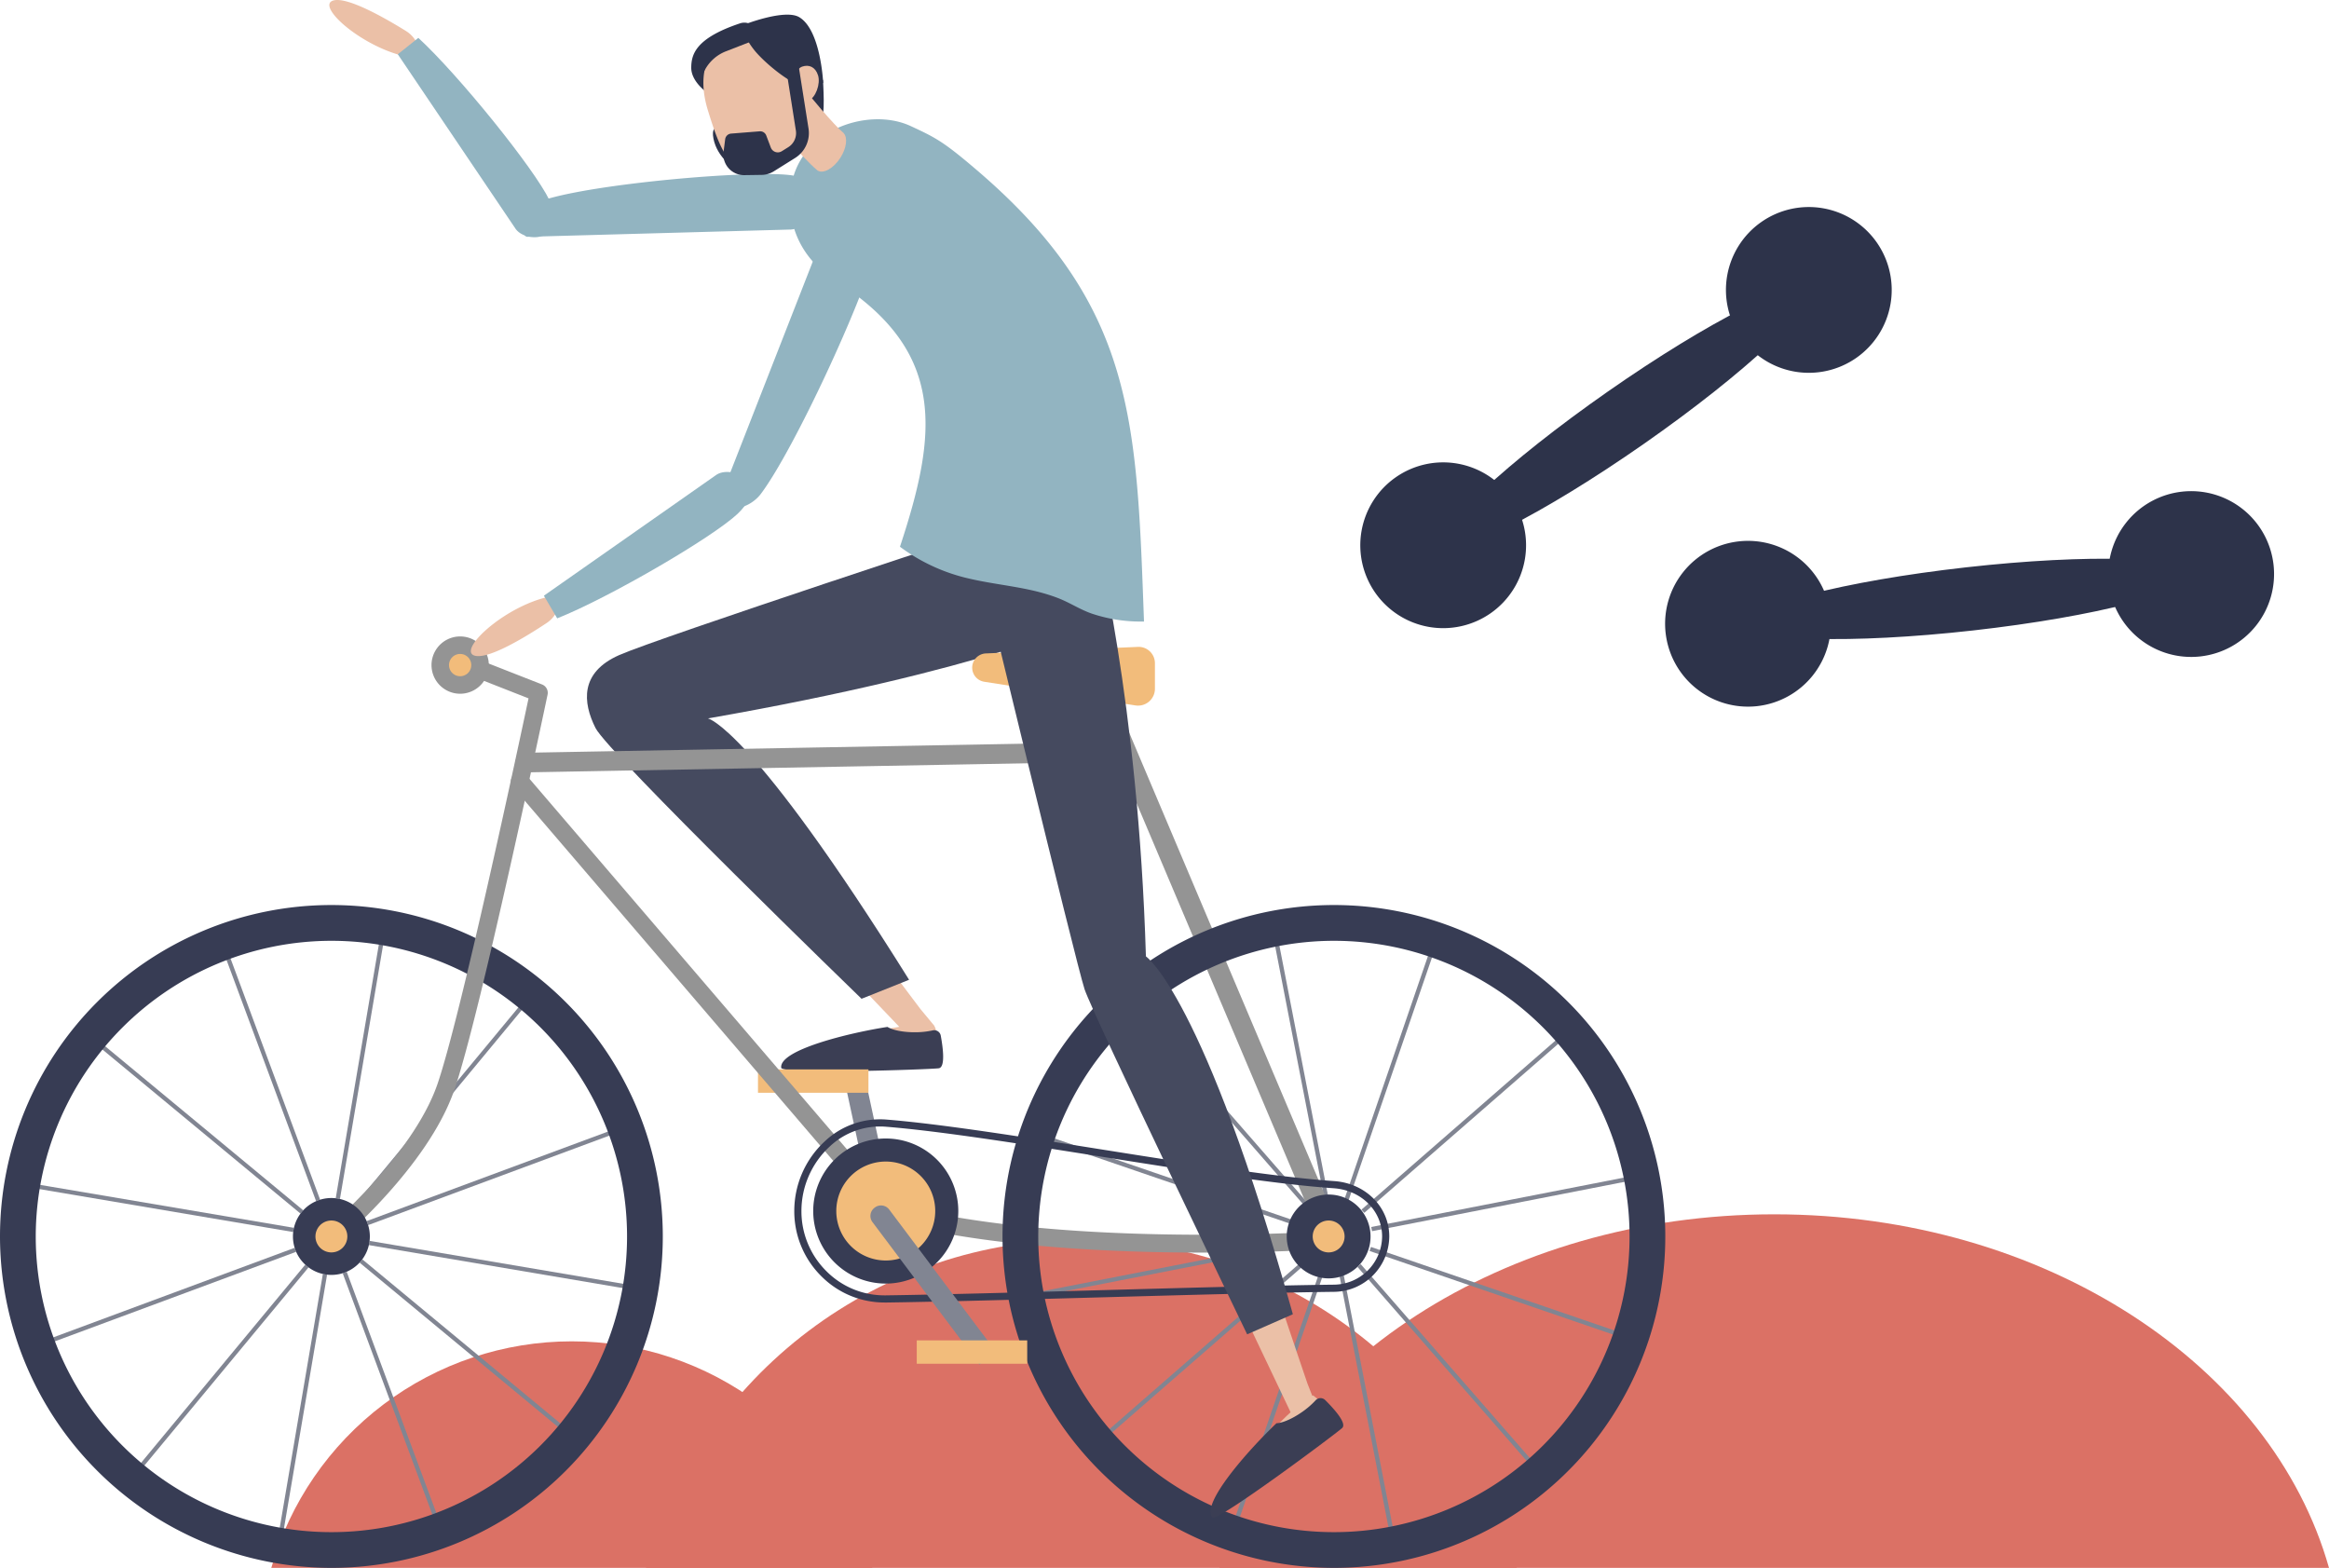 <svg xmlns="http://www.w3.org/2000/svg" xmlns:xlink="http://www.w3.org/1999/xlink" width="622.324" height="418.917" viewBox="0 0 622.324 418.917"><defs><clipPath id="clip-path"><path id="Path_10363" data-name="Path 10363" d="M426.9,93.577H194.2a121.024,121.024,0,0,1,232.7,0" transform="translate(-194.202 -5.863)" fill="#db7165"></path></clipPath><clipPath id="clip-path-2"><path id="Path_10364" data-name="Path 10364" d="M504.28,89.99H343.7a83.518,83.518,0,0,1,160.584,0" transform="translate(-343.696 -29.459)" fill="#db7165"></path></clipPath><clipPath id="clip-path-3"><path id="Path_10365" data-name="Path 10365" d="M148.237,0c72.393,0,132.956,40.392,148.24,94.468H0C15.282,40.392,75.845,0,148.237,0Z" fill="#db7165"></path></clipPath><clipPath id="clip-path-4"><rect id="Rectangle_322" data-name="Rectangle 322" width="244.168" height="133.491" fill="none"></rect></clipPath><clipPath id="clip-path-5"><rect id="Rectangle_319" data-name="Rectangle 319" width="444.979" height="418.917" fill="none"></rect></clipPath></defs><g id="Group_617" data-name="Group 617" transform="translate(-1161.042 -315.083)"><g id="Group_465" data-name="Group 465" transform="translate(1233.53 639.532)"><g id="Group_435" data-name="Group 435" transform="translate(100.104 6.754)"><g id="Group_434" data-name="Group 434" clip-path="url(#clip-path)"><rect id="Rectangle_289" data-name="Rectangle 289" width="239.87" height="109.051" transform="matrix(-0.996, -0.093, 0.093, -0.996, 230.672, 109.339)" fill="#db7165"></rect></g></g><g id="Group_437" data-name="Group 437" transform="translate(0 33.937)"><g id="Group_436" data-name="Group 436" clip-path="url(#clip-path-2)"><rect id="Rectangle_290" data-name="Rectangle 290" width="165.533" height="75.256" transform="matrix(-0.996, -0.093, 0.093, -0.996, 159.185, 75.454)" fill="#db7165"></rect></g></g><g id="Group_439" data-name="Group 439" transform="translate(253.358)"><g id="Group_438" data-name="Group 438" clip-path="url(#clip-path-3)"><rect id="Rectangle_291" data-name="Rectangle 291" width="310.661" height="122.354" transform="matrix(-0.996, -0.093, 0.093, -0.996, 300.526, 122.642)" fill="#db7165"></rect></g></g></g><g id="Group_453" data-name="Group 453" transform="translate(1550.521 377.398)"><g id="Group_452" data-name="Group 452" transform="translate(-26 -7)" clip-path="url(#clip-path-4)"><path id="Path_10456" data-name="Path 10456" d="M259.2,131.791c.522,4.657-25.564,11.4-58.265,15.072s-59.635,2.864-60.156-1.793,25.564-11.4,58.265-15.071,59.634-2.865,60.157,1.792" transform="translate(-37.18 -33.728)" fill="#2d334a"></path><path id="Path_10457" data-name="Path 10457" d="M271.747,127.777a22.147,22.147,0,1,1,24.477,19.541,22.148,22.148,0,0,1-24.477-19.541" transform="translate(-71.738 -27.247)" fill="#2d334a"></path><path id="Path_10458" data-name="Path 10458" d="M110.82,145.823A22.147,22.147,0,1,1,135.3,165.365a22.148,22.148,0,0,1-24.477-19.541" transform="translate(-29.233 -32.013)" fill="#2d334a"></path><path id="Path_10459" data-name="Path 10459" d="M127.714,29.845C130.4,33.687,110.7,52.073,83.72,70.912s-51.026,31-53.709,27.155S47.025,75.839,74,57s51.026-31,53.709-27.155" transform="translate(-7.862 -7.695)" fill="#2d334a"></path><path id="Path_10460" data-name="Path 10460" d="M136.761,34.828A22.147,22.147,0,1,1,167.6,40.307a22.147,22.147,0,0,1-30.838-5.479" transform="translate(-35.068 0)" fill="#2d334a"></path><path id="Path_10461" data-name="Path 10461" d="M3.991,127.538a22.147,22.147,0,1,1,30.838,5.479,22.147,22.147,0,0,1-30.838-5.479" transform="translate(0 -24.487)" fill="#2d334a"></path></g></g><g id="Group_444" data-name="Group 444" transform="translate(1161.042 315.083)"><g id="Group_443" data-name="Group 443" transform="translate(0)" clip-path="url(#clip-path-5)"><path id="Path_10375" data-name="Path 10375" d="M402.648,513.4s2.721,8.859,1.2,9.411-37.278,2.785-39.863,1.261,5.035-4.285,5.035-4.285,16.782-5.027,26.475-6.254c0,0,7.147-.657,7.157-.133" transform="translate(-153.184 -239.471)" fill="#ebc0a7"></path><path id="Path_10376" data-name="Path 10376" d="M378.227,336.24c-4.354-1.733-7.522-1.717-10.442.887a7.6,7.6,0,0,0-.438,10.916L450.1,434.7a3.506,3.506,0,0,0,5.23-4.664l-3.313-3.98c-49.54-65.647-58.988-82.661-73.8-89.817" transform="translate(-205.979 -156.337)" fill="#ebc0a7"></path><path id="Path_10377" data-name="Path 10377" d="M411.512,290.245c11.944-7.936,11.4-15.78,9.324-20.534a7.675,7.675,0,0,0-.246-1.051,7.6,7.6,0,0,0-9.788-4.852L297.923,304.019a3.5,3.5,0,0,0-1.2,5.88,12.145,12.145,0,0,0,11.558,4.745c23.323-3.549,87.694-14.08,103.226-24.4" transform="translate(-134.682 -122.893)" fill="#ebc0a7"></path><path id="Path_10378" data-name="Path 10378" d="M390.2,514.415c1.368.86,4.146,1.443,7.357,1.429a21.773,21.773,0,0,0,4.717-.5,1.767,1.767,0,0,1,2.155,1.381c.623,3.363,1.274,8.528-.552,8.746-2.716.325-41.835,1.679-42.072-.134-.626-4.784,18.3-9.367,28.4-10.921" transform="translate(-153.057 -240.039)" fill="#3b3e54"></path><path id="Path_10379" data-name="Path 10379" d="M423.555,288.86s-26.115,12.869-101.019,25.988c0,0,11.426,2.116,53.745,69.826l-12.7,5.078s-67.711-65.595-71.1-72.365-4.232-14.812,6.348-19.467,101.6-34.555,101.6-34.555Z" transform="translate(-133.37 -122.893)" fill="#454a5f"></path><path id="Path_10380" data-name="Path 10380" d="M390.729,539.2l-5.389,1.163,8.332,38.61a2.614,2.614,0,0,0,3.167,1.9l.122-.027a2.613,2.613,0,0,0,2.1-3.036Z" transform="translate(-159.667 -251.604)" fill="#818592"></path><rect id="Rectangle_293" data-name="Rectangle 293" width="1.141" height="73.501" transform="translate(90.835 320.334) rotate(-170.354)" fill="#818592"></rect><rect id="Rectangle_294" data-name="Rectangle 294" width="1.141" height="73.5" transform="matrix(-0.77, -0.638, 0.638, -0.77, 95.546, 322.819)" fill="#818592"></rect><rect id="Rectangle_295" data-name="Rectangle 295" width="1.141" height="73.5" transform="translate(98.382 327.327) rotate(-110.354)" fill="#818592"></rect><rect id="Rectangle_296" data-name="Rectangle 296" width="73.501" height="1.141" transform="translate(171.05 344.939) rotate(-170.395)" fill="#818592"></rect><rect id="Rectangle_297" data-name="Rectangle 297" width="73.5" height="1.141" transform="translate(152.698 384.25) rotate(-140.365)" fill="#818592"></rect><rect id="Rectangle_298" data-name="Rectangle 298" width="73.5" height="1.141" transform="translate(117.173 409.1) rotate(-110.384)" fill="#818592"></rect><rect id="Rectangle_299" data-name="Rectangle 299" width="1.141" height="73.501" transform="translate(75.078 413.05) rotate(-170.354)" fill="#818592"></rect><rect id="Rectangle_300" data-name="Rectangle 300" width="1.141" height="73.5" transform="matrix(-0.77, -0.638, 0.638, -0.77, 35.541, 395.236)" fill="#818592"></rect><rect id="Rectangle_301" data-name="Rectangle 301" width="1.141" height="73.5" transform="translate(10.207 360.038) rotate(-110.354)" fill="#818592"></rect><rect id="Rectangle_302" data-name="Rectangle 302" width="73.501" height="1.141" transform="translate(78.334 329.181) rotate(-170.395)" fill="#818592"></rect><rect id="Rectangle_303" data-name="Rectangle 303" width="73.5" height="1.141" transform="translate(80.282 324.245) rotate(-140.365)" fill="#818592"></rect><rect id="Rectangle_304" data-name="Rectangle 304" width="73.5" height="1.141" transform="matrix(-0.348, -0.937, 0.937, -0.348, 84.461, 320.926)" fill="#818592"></rect><rect id="Rectangle_305" data-name="Rectangle 305" width="73.501" height="1.142" transform="matrix(-0.191, -0.982, 0.982, -0.191, 353.872, 320.397)" fill="#818592"></rect><rect id="Rectangle_306" data-name="Rectangle 306" width="1.142" height="73.501" transform="matrix(-0.946, -0.325, 0.325, -0.946, 360.303, 320.834)" fill="#818592"></rect><rect id="Rectangle_307" data-name="Rectangle 307" width="1.141" height="73.501" transform="matrix(-0.657, -0.754, 0.754, -0.657, 364.549, 324.048)" fill="#818592"></rect><rect id="Rectangle_308" data-name="Rectangle 308" width="1.141" height="73.501" transform="translate(366.619 328.955) rotate(-101.055)" fill="#818592"></rect><rect id="Rectangle_309" data-name="Rectangle 309" width="73.501" height="1.142" transform="translate(435.48 358.097) rotate(-161.066)" fill="#818592"></rect><rect id="Rectangle_310" data-name="Rectangle 310" width="73.501" height="1.142" transform="translate(411.039 393.894) rotate(-131.098)" fill="#818592"></rect><rect id="Rectangle_311" data-name="Rectangle 311" width="73.501" height="1.142" transform="translate(371.907 412.698) rotate(-101.016)" fill="#818592"></rect><rect id="Rectangle_312" data-name="Rectangle 312" width="1.142" height="73.501" transform="matrix(-0.946, -0.325, 0.325, -0.946, 329.77, 409.787)" fill="#818592"></rect><rect id="Rectangle_313" data-name="Rectangle 313" width="1.141" height="73.501" transform="matrix(-0.657, -0.754, 0.754, -0.657, 293.631, 385.817)" fill="#818592"></rect><rect id="Rectangle_314" data-name="Rectangle 314" width="1.141" height="73.501" transform="translate(274.318 346.99) rotate(-101.055)" fill="#818592"></rect><rect id="Rectangle_315" data-name="Rectangle 315" width="73.501" height="1.142" transform="matrix(-0.946, -0.324, 0.324, -0.946, 346.528, 327.564)" fill="#818592"></rect><rect id="Rectangle_316" data-name="Rectangle 316" width="73.501" height="1.141" transform="translate(349.271 322.976) rotate(-131.098)" fill="#818592"></rect><rect id="Rectangle_317" data-name="Rectangle 317" width="29.516" height="6.242" transform="translate(202.539 285.73)" fill="#f2bc7b"></rect><path id="Path_10381" data-name="Path 10381" d="M488.293,503.017a2.39,2.39,0,0,0,1.813-3.944l-95.4-111.342a2.389,2.389,0,0,0-3.629,3.109l95.4,111.343a2.383,2.383,0,0,0,1.815.834" transform="translate(-253.987 -180.536)" fill="#949494"></path><path id="Path_10382" data-name="Path 10382" d="M225.987,493.716a2.72,2.72,0,0,0,1.08-.223,2.782,2.782,0,0,0,1.457-3.642L167.085,344.713a2.753,2.753,0,0,0-3.619-1.466,2.783,2.783,0,0,0-1.457,3.642l61.439,145.136a2.758,2.758,0,0,0,2.539,1.69" transform="translate(129.941 -160.064)" fill="#949494"></path><path id="Path_10383" data-name="Path 10383" d="M239.7,617.635c20.118,0,34.647-1.01,34.951-1.032a2.389,2.389,0,1,0-.342-4.765c-.636.045-64.156,4.456-109.629-5.388a2.389,2.389,0,1,0-1.011,4.67c24.311,5.263,53.634,6.516,76.031,6.516" transform="translate(81.812 -282.958)" fill="#949494"></path><path id="Path_10384" data-name="Path 10384" d="M590.779,630.468a88.552,88.552,0,1,0-88.552-88.552,88.652,88.652,0,0,0,88.552,88.552m0-167.547a79,79,0,1,1-79,79,79.085,79.085,0,0,1,79-79" transform="translate(-502.227 -211.551)" fill="#373c54"></path><path id="Path_10385" data-name="Path 10385" d="M88.552,630.468A88.552,88.552,0,1,0,0,541.916a88.652,88.652,0,0,0,88.552,88.552m0-167.547a79,79,0,1,1-79,79,79.085,79.085,0,0,1,79-79" transform="translate(267.876 -211.551)" fill="#373c54"></path><path id="Path_10386" data-name="Path 10386" d="M392.954,589.692a19.383,19.383,0,1,0-19.383,19.383,19.383,19.383,0,0,0,19.383-19.383" transform="translate(-136.891 -266.12)" fill="#373c54"></path><path id="Path_10387" data-name="Path 10387" d="M392.183,595.085A13.219,13.219,0,1,0,378.964,608.3a13.218,13.218,0,0,0,13.219-13.219" transform="translate(-142.283 -271.513)" fill="#f2bc7b"></path><path id="Path_10388" data-name="Path 10388" d="M162.406,609.655c.114,0,.227,0,.34,0,14.473-.2,36.407-.805,57.618-1.388,22.938-.632,46.658-1.284,62.126-1.469A14.931,14.931,0,0,0,297.271,592c0-7.859-6.331-14.217-14.727-14.791-15.543-1.062-39.2-4.816-62.078-8.446-21.175-3.36-43.071-6.834-57.658-8a21.513,21.513,0,0,0-16.414,5.862,25.345,25.345,0,0,0-8.106,18.578,24.421,24.421,0,0,0,7.325,17.516,23.77,23.77,0,0,0,16.793,6.929M282.413,579.12c7.381.5,12.947,6.043,12.947,12.883a13.012,13.012,0,0,1-12.893,12.881c-15.483.185-39.21.838-62.156,1.47-21.2.583-43.132,1.187-57.592,1.388-.1,0-.209,0-.312,0a21.872,21.872,0,0,1-15.452-6.379A22.523,22.523,0,0,1,140.2,585.21a23.43,23.43,0,0,1,7.491-17.174,19.609,19.609,0,0,1,14.965-5.362c14.513,1.157,36.371,4.625,57.51,7.98,22.92,3.635,46.62,7.4,62.247,8.465" transform="translate(73.949 -261.637)" fill="#373c54"></path><path id="Path_10389" data-name="Path 10389" d="M271.1,379.8h.078l157.8-2.869c1.834-.033,3.286-1.234,3.243-2.681s-1.589-2.582-3.4-2.56l-157.8,2.869c-1.833.033-3.286,1.234-3.242,2.681.041,1.426,1.519,2.56,3.318,2.56" transform="translate(-130.071 -173.44)" fill="#949494"></path><path id="Path_10390" data-name="Path 10390" d="M170.064,609.586a11.2,11.2,0,1,0-11.2,11.2,11.2,11.2,0,0,0,11.2-11.2" transform="translate(196.156 -279.221)" fill="#373c54"></path><path id="Path_10391" data-name="Path 10391" d="M169.2,615.66a4.26,4.26,0,1,0-4.26,4.26,4.26,4.26,0,0,0,4.26-4.26" transform="translate(190.082 -285.294)" fill="#f2bc7b"></path><path id="Path_10392" data-name="Path 10392" d="M560.7,482.97c.239-.191,23.231-19.647,29.863-38.846,6.212-18,21.607-90.173,24.349-103.092l-13.885-5.447a1.685,1.685,0,0,1-.3-.143,2.4,2.4,0,0,1-1.061-2.962,2.362,2.362,0,0,1,1.194-1.271,2.234,2.234,0,0,1,.9-.229,2.275,2.275,0,0,1,1,.153l2.542,1,13.226,5.189A2.393,2.393,0,0,1,620,340.037c-.736,3.488-18.032,85.672-24.932,105.654-7.062,20.45-30.312,40.117-31.3,40.948a2.395,2.395,0,0,1-3.077-3.67" transform="translate(-473.683 -154.439)" fill="#949494"></path><path id="Path_10393" data-name="Path 10393" d="M669.534,610.4a10.273,10.273,0,1,0-10.273,10.273A10.273,10.273,0,0,0,669.534,610.4" transform="translate(-570.709 -280.033)" fill="#373c54"></path><path id="Path_10394" data-name="Path 10394" d="M255.684,329.588a3.808,3.808,0,0,1,3.645-3.8l40.814-1.755a4.369,4.369,0,0,1,4.369,4.369v6.823a4.51,4.51,0,0,1-5.207,4.456l-40.4-6.326a3.808,3.808,0,0,1-3.219-3.762" transform="translate(4.092 -151.2)" fill="#f2bc7b"></path><path id="Path_10395" data-name="Path 10395" d="M668.781,615.66a4.26,4.26,0,1,0-4.26,4.26,4.26,4.26,0,0,0,4.26-4.26" transform="translate(-575.97 -285.294)" fill="#f2bc7b"></path><path id="Path_10396" data-name="Path 10396" d="M589.4,326.472a7.653,7.653,0,0,0,13.613,4.8,7.531,7.531,0,0,0,1.531-3.2,7.657,7.657,0,1,0-15.145-1.6" transform="translate(-474.097 -148.767)" fill="#949494"></path><path id="Path_10397" data-name="Path 10397" d="M598.17,330.567a2.974,2.974,0,0,0,5.291,1.866,2.955,2.955,0,0,0,.584-2.526,2.974,2.974,0,0,0-5.875.66" transform="translate(-478.191 -152.862)" fill="#f2bc7b"></path><path id="Path_10398" data-name="Path 10398" d="M364.354,646.349l4.47-3.358-28.58-38.048a2.732,2.732,0,0,0-3.825-.543l-.1.076a2.732,2.732,0,0,0-.544,3.825Z" transform="translate(-102.646 -281.772)" fill="#818592"></path><rect id="Rectangle_318" data-name="Rectangle 318" width="29.516" height="6.242" transform="translate(244.963 358.129)" fill="#f2bc7b"></rect><path id="Path_10399" data-name="Path 10399" d="M292,270.023c-6.74-12.658-14.6-12.874-19.534-11.27a7.551,7.551,0,0,0-6.848,9.415L294.7,384.412a3.5,3.5,0,0,0,5.736,1.76,12.145,12.145,0,0,0,5.843-11.044c-1.272-23.558-5.515-88.646-14.28-105.1" transform="translate(-2.87 -120.416)" fill="#deb9a4"></path><path id="Path_10400" data-name="Path 10400" d="M189.972,487.182c-3.594-3.008-6.608-3.983-10.2-2.423a7.6,7.6,0,0,0-3.829,10.231l51.509,108.191a3.506,3.506,0,0,0,6.426-2.795l-1.9-4.816c-26.527-77.846-30.182-96.962-42.008-108.389" transform="translate(117.4 -225.857)" fill="#ebc0a7"></path><path id="Path_10401" data-name="Path 10401" d="M218.04,267.123s11.539,44.441,13.588,113.054c0,0,15.367,10.272,39.27,95.616l-12.222,5.366s-41.158-85.325-43.439-92.2S186.575,273,186.575,273Z" transform="translate(74.567 -124.646)" fill="#454a5f"></path><path id="Path_10402" data-name="Path 10402" d="M647.878,14.253a7.9,7.9,0,0,0-3.7-5.97C638.789,4.94,628.421-1.024,624.7.149c-5.121,1.614,10.441,14.835,23.312,15.5Z" transform="translate(-535.696 0.001)" fill="#ebc0a7"></path><path id="Path_10403" data-name="Path 10403" d="M497.2,87.454c8.551,1.024,6.755,8.177,6.79,8.394.409,2.548-3.35,5.91-6.487,6.158l-70.267,1.938c-1.126.141-1.394-1.722-1.573-2.842a2.092,2.092,0,0,1,.11-1.074c.461-2.623,3.03-5.032,5.616-5.878,13.465-4.4,54.693-8.027,65.812-6.695" transform="translate(-286.165 -40.678)" fill="#92b4c1"></path><path id="Path_10404" data-name="Path 10404" d="M562.111,18.972c10.8,9.928,31,34.972,35.031,43.352,3.346,6.951-.923,8.881-1.073,9.016-1.758,1.585-6.177,1.012-7.883-1.225L556.627,23.355Z" transform="translate(-450.332 -8.853)" fill="#92b4c1"></path><path id="Path_10405" data-name="Path 10405" d="M332.7,187.674c3.2,1.231,5.8,3.03,9.031,4.153a40.986,40.986,0,0,0,13.954,2.113c-1.956-53.349-2.316-84.367-44.577-120.53-9.079-7.768-11.09-8.749-17.79-11.859-11.833-5.492-32.147,1.7-32.134,19.405,0,.819-1.275,13.46,12.281,22.1,29.568,18.848,26.972,40.756,17.01,70.905a49.07,49.07,0,0,0,17.419,8.255c8.585,2.136,16.747,2.352,24.807,5.456" transform="translate(-50 -27.879)" fill="#92b4c1"></path><path id="Path_10406" data-name="Path 10406" d="M471.845,75s-4.87-2.949-5.881-8.161,3.652-2,3.652-2Z" transform="translate(-275.323 -29.799)" fill="#2d334a"></path><path id="Path_10407" data-name="Path 10407" d="M426.547,39.917c-.017.538.744,10.226-.613,11.078-1.86,1.168-4.333-5.391-4.333-5.391Z" transform="translate(-206.637 -18.626)" fill="#2d334a"></path><path id="Path_10408" data-name="Path 10408" d="M455.3,29.945s-4.136-2.863-4.106-6.568c.028-3.52,1.129-7.857,12.993-11.822a3.58,3.58,0,0,1,4.324,1.641l2.3,4.29Z" transform="translate(-266.489 -5.3)" fill="#2d334a"></path><path id="Path_10409" data-name="Path 10409" d="M455.469,29.135c2.1,6.806,3.323,12.615.475,17.355a14.579,14.579,0,0,1-8.917,6.734c-4.543,1.22-7.6.136-9.9-2.452-2.641-2.965-4.292-7.9-6.055-13.606-3.3-10.684.482-17.918,7.22-20.137s13.88,1.422,17.182,12.105" transform="translate(-241.91 -7.656)" fill="#ebc0a7"></path><path id="Path_10410" data-name="Path 10410" d="M419.877,39.708,410.4,47.4c1,1.257,10.708,13.033,15.151,16.7,1.552.951,4.281-.592,6.1-3.445,1.633-2.565,1.958-5.3.883-6.523l.008-.012c-2.664-2.2-9.171-10.028-12.663-14.418" transform="translate(-207.075 -18.529)" fill="#ebc0a7"></path><path id="Path_10411" data-name="Path 10411" d="M443.173,25.541a5.972,5.972,0,0,1-5.773.909c-4.454-1.593-10.395-6.866-12.548-9.534-3.789-4.695-2.863-6.885-2.863-6.885s10.922-4.309,14.785-2.019c5.78,3.427,6.4,17.529,6.4,17.529" transform="translate(-223.22 -3.425)" fill="#2d334a"></path><path id="Path_10412" data-name="Path 10412" d="M430.287,35.507c.727,2.311-.712,6.058-2.439,6.635s-2.749-1.151-3.476-3.462-.006-4.941,1.721-5.518,3.467.034,4.194,2.345" transform="translate(-211.701 -15.379)" fill="#ebc0a7"></path><path id="Path_10413" data-name="Path 10413" d="M471.67,17.45l-6.97,2.711a10.841,10.841,0,0,0-5.516,4.774l-1.658,2.949.929-7.588,4.86-4.218,7.305-2.25Z" transform="translate(-270.724 -6.452)" fill="#2d334a"></path><path id="Path_10414" data-name="Path 10414" d="M445.794,33.628l2.625,16.682a4.438,4.438,0,0,1-2.033,4.458l-1.735,1.085a2,2,0,0,1-2.927-.987l-1.218-3.221a1.732,1.732,0,0,0-1.757-1.114l-7.638.607a1.733,1.733,0,0,0-1.58,1.5l-.435,3.378a5.52,5.52,0,0,0,5.555,6.224l4.667-.068a6.137,6.137,0,0,0,2.844-.749,2.171,2.171,0,0,0,.2-.109l.114-.071.006,0,1.339-.838,4.379-2.74a7.859,7.859,0,0,0,3.6-7.89L449.171,33.1Z" transform="translate(-235.758 -15.444)" fill="#2d334a"></path><path id="Path_10415" data-name="Path 10415" d="M436.9,119.35c2.122-8.888-5.313-9.391-5.507-9.5-2.269-1.229-6.819,1.452-8.189,4.513L395.94,184.081c-.541,1.082,1.129,1.949,2.127,2.489a1.993,1.993,0,0,0,1.059.235c2.656.382,5.87-1.415,7.609-3.731,9.051-12.062,27.4-52.167,30.163-63.725" transform="translate(-203.428 -51.118)" fill="#92b4c1"></path><path id="Path_10416" data-name="Path 10416" d="M577.416,299.458a7.9,7.9,0,0,1-3.518,6.08c-5.279,3.507-15.46,9.786-19.218,8.728-5.168-1.456,9.981-15.149,22.825-16.212Z" transform="translate(-427.825 -139.08)" fill="#ebc0a7"></path><path id="Path_10417" data-name="Path 10417" d="M462.144,275.528c13.64-5.4,41.458-21.565,48.224-27.947,5.612-5.294,2.316-8.624,2.224-8.8-1.074-2.109-5.405-3.155-7.8-1.677l-46.2,32.372Z" transform="translate(-313.259 -110.314)" fill="#92b4c1"></path><path id="Path_10418" data-name="Path 10418" d="M190.916,699.076s7.286,5.727,6.349,7.05-29.039,23.541-32.032,23.761,1.692-6.391,1.692-6.391,10.922-13.7,18.186-20.232c0,0,5.5-4.614,5.8-4.189" transform="translate(160.032 -326.193)" fill="#ebc0a7"></path><path id="Path_10419" data-name="Path 10419" d="M178.948,707.084c1.614-.073,4.229-1.178,6.859-3.019a21.779,21.779,0,0,0,3.59-3.1,1.768,1.768,0,0,1,2.559-.094c2.429,2.408,5.908,6.28,4.532,7.5-2.046,1.816-33.413,25.23-34.642,23.875-3.242-3.574,9.7-18.13,17.1-25.16" transform="translate(162.129 -326.808)" fill="#3b3e54"></path></g></g></g></svg>